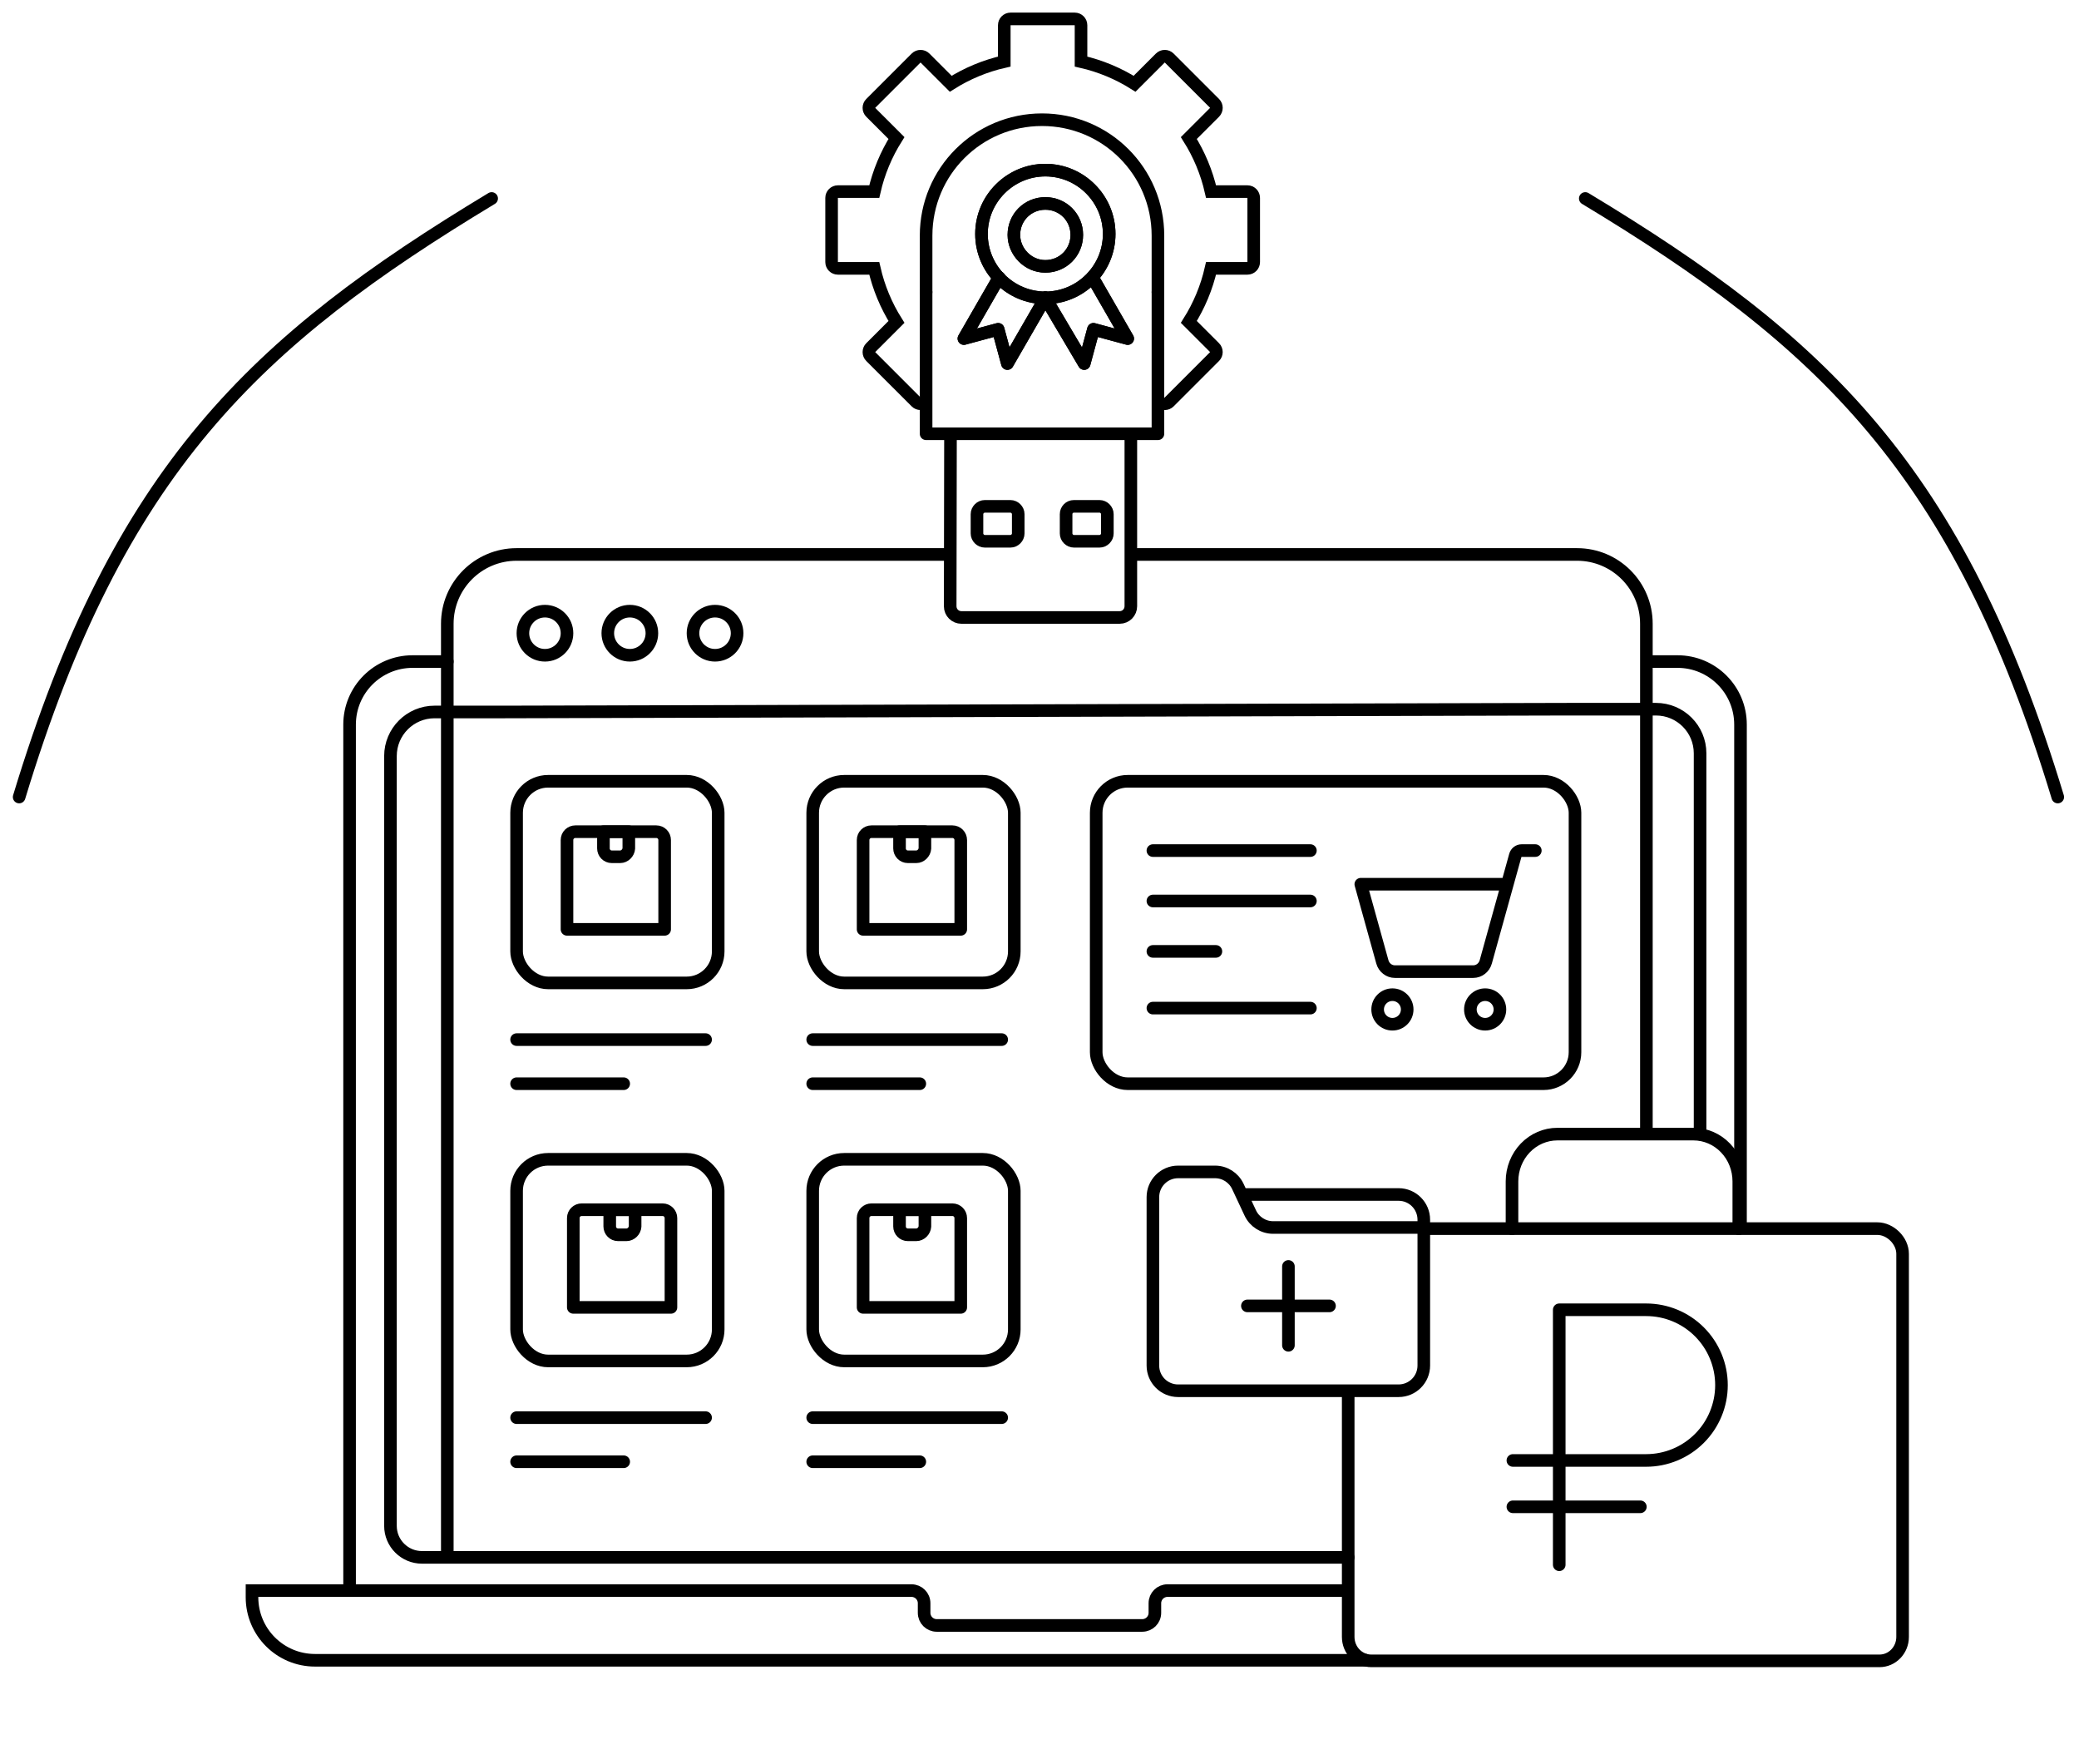 <?xml version="1.0" encoding="UTF-8" standalone="no"?>
<svg
   width="330"
   height="280"
   viewBox="0 0 330 280"
   fill="none"
   version="1.1"
   id="svg49"
   sodipodi:docname="Icons_marketplaces_e-signature.svg"
   xmlns:inkscape="http://www.inkscape.org/namespaces/inkscape"
   xmlns:sodipodi="http://sodipodi.sourceforge.net/DTD/sodipodi-0.dtd"
   xmlns="http://www.w3.org/2000/svg"
   xmlns:svg="http://www.w3.org/2000/svg">
  <defs
     id="defs49" />
  <sodipodi:namedview
     id="namedview49"
     pagecolor="#ffffff"
     bordercolor="#000000"
     borderopacity="0.25"
     inkscape:showpageshadow="2"
     inkscape:pageopacity="0.0"
     inkscape:pagecheckerboard="0"
     inkscape:deskcolor="#d1d1d1" />
  <path
     d="M3.04 126.5C18.79 74.5 40.54 54.12 78.04 31.5"
     stroke="black"
     stroke-width="2"
     stroke-miterlimit="10"
     stroke-linecap="round"
     stroke-linejoin="round"
     id="path1" />
  <path
     d="M326.63 126.5C310.88 74.5 289.13 54.12 251.63 31.5"
     stroke="black"
     stroke-width="2"
     stroke-miterlimit="10"
     stroke-linecap="round"
     stroke-linejoin="round"
     id="path2" />
  <path
     d="M55.49 252.124V217V115C55.49 109.477 59.967 105 65.49 105H71M261.5 105H266.27C271.793 105 276.27 109.477 276.27 115V194.5"
     stroke="black"
     stroke-width="2"
     stroke-miterlimit="10"
     stroke-linecap="round"
     stroke-linejoin="round"
     id="path3" />
  <path
     d="M214 252.45H185.315C184.21 252.45 183.315 253.346 183.315 254.45V255.98C183.315 257.084 182.42 257.98 181.315 257.98H148.685C147.58 257.98 146.685 257.084 146.685 255.98V254.45C146.685 253.346 145.79 252.45 144.685 252.45H117H40V253.509C40 259.032 44.477 263.509 50 263.509H217"
     stroke="black"
     stroke-width="2"
     id="path4" />
  <path
     d="M214 247.176H120.5H66.978C64.217 247.176 61.978 244.938 61.978 242.176V217.5V120.789V120C61.978 116.134 65.112 113 68.978 113H80.001L249 112.561H262.854C266.72 112.561 269.854 115.695 269.854 119.561V180"
     stroke="black"
     stroke-width="2"
     stroke-miterlimit="10"
     stroke-linecap="round"
     stroke-linejoin="round"
     id="path5" />
  <path
     d="M261.331 180V99C261.331 92.925 256.406 88 250.331 88H179.5M71 246.485V233.9V99C71 92.925 75.925 88 82 88H150.5"
     stroke="black"
     stroke-width="2"
     id="path6" />
  <circle
     cx="99.976"
     cy="100.5"
     r="3.5"
     stroke="black"
     stroke-width="2"
     id="circle6" />
  <circle
     cx="86.5"
     cy="100.5"
     r="3.5"
     stroke="black"
     stroke-width="2"
     id="circle7" />
  <circle
     cx="113.5"
     cy="100.5"
     r="3.5"
     stroke="black"
     stroke-width="2"
     id="circle8" />
  <path
     d="M82 165H112"
     stroke="black"
     stroke-width="2"
     stroke-linecap="round"
     id="path8" />
  <path
     d="M82 172H99"
     stroke="black"
     stroke-width="2"
     stroke-linecap="round"
     id="path9" />
  <rect
     x="82"
     y="124"
     width="32"
     height="32"
     rx="5"
     stroke="black"
     stroke-width="2"
     id="rect9" />
  <path
     d="M129 165H159"
     stroke="black"
     stroke-width="2"
     stroke-linecap="round"
     id="path10" />
  <path
     d="M129 172H146"
     stroke="black"
     stroke-width="2"
     stroke-linecap="round"
     id="path11" />
  <rect
     x="129"
     y="124"
     width="32"
     height="32"
     rx="5"
     stroke="black"
     stroke-width="2"
     id="rect11" />
  <path
     d="M82 225H112"
     stroke="black"
     stroke-width="2"
     stroke-linecap="round"
     id="path12" />
  <path
     d="M82 232H99"
     stroke="black"
     stroke-width="2"
     stroke-linecap="round"
     id="path13" />
  <rect
     x="82"
     y="184"
     width="32"
     height="32"
     rx="5"
     stroke="black"
     stroke-width="2"
     id="rect13" />
  <path
     d="M129 225H159"
     stroke="black"
     stroke-width="2"
     stroke-linecap="round"
     id="path14" />
  <path
     d="M129 232H146"
     stroke="black"
     stroke-width="2"
     stroke-linecap="round"
     id="path15" />
  <rect
     x="129"
     y="184"
     width="32"
     height="32"
     rx="5"
     stroke="black"
     stroke-width="2"
     id="rect15" />
  <circle
     cx="221.019"
     cy="160.215"
     r="2.345"
     stroke="black"
     stroke-width="2"
     id="circle15" />
  <circle
     cx="235.739"
     cy="160.215"
     r="2.345"
     stroke="black"
     stroke-width="2"
     id="circle16" />
  <path
     d="M239.257 140.336H216.001L219.422 152.663C219.546 153.109 219.808 153.501 220.167 153.781C220.527 154.06 220.966 154.211 221.416 154.211H233.841C234.292 154.211 234.731 154.06 235.09 153.781C235.45 153.501 235.712 153.109 235.836 152.663L240.524 135.774C240.586 135.551 240.716 135.355 240.896 135.215C241.076 135.076 241.295 135 241.521 135H243.701"
     stroke="black"
     stroke-width="2"
     stroke-linecap="round"
     stroke-linejoin="round"
     id="path16" />
  <path
     d="M226 195H298C300.025 195 302 196.901 302 199V259.801C302 261.899 300.358 263.601 298.333 263.601H217.667C215.642 263.601 214 261.899 214 259.801V221"
     stroke="black"
     stroke-width="2"
     stroke-linecap="round"
     stroke-linejoin="round"
     id="path17" />
  <path
     d="M240 195V187.5C240 185.511 240.759 183.603 242.109 182.197C243.459 180.79 245.29 180 247.2 180H268.8C270.71 180 272.541 180.79 273.891 182.197C275.241 183.603 276 185.511 276 187.5V195"
     stroke="black"
     stroke-width="2"
     stroke-linecap="round"
     stroke-linejoin="round"
     id="path18" />
  <path
     d="M240.141 239.151H260.374"
     stroke="black"
     stroke-width="2"
     stroke-linecap="round"
     stroke-linejoin="round"
     id="path19" />
  <path
     d="M247.498 248.348V207.881H261.294C264.465 207.881 267.506 209.141 269.748 211.383C271.99 213.625 273.25 216.667 273.25 219.837C273.25 223.008 271.99 226.05 269.748 228.292C267.506 230.534 264.465 231.794 261.294 231.794H240.141"
     stroke="black"
     stroke-width="2"
     stroke-linecap="round"
     stroke-linejoin="round"
     id="path20" />
  <rect
     x="174"
     y="124"
     width="76"
     height="48"
     rx="5"
     stroke="black"
     stroke-width="2"
     id="rect20" />
  <path
     d="M183 135H208"
     stroke="black"
     stroke-width="2"
     stroke-linecap="round"
     id="path21" />
  <path
     d="M183 143H208"
     stroke="black"
     stroke-width="2"
     stroke-linecap="round"
     id="path22" />
  <path
     d="M183 160H208"
     stroke="black"
     stroke-width="2"
     stroke-linecap="round"
     id="path23" />
  <path
     d="M183 151H193"
     stroke="black"
     stroke-width="2"
     stroke-linecap="round"
     id="path24" />
  <path
     d="M105.5 147.5H90V133.327C90 132.569 90.616 132 91.327 132H104.173C104.931 132 105.5 132.616 105.5 133.327V147.5Z"
     stroke="black"
     stroke-width="2"
     stroke-miterlimit="10"
     stroke-linecap="round"
     stroke-linejoin="round"
     id="path25" />
  <path
     d="M98.438 135.982H97.11C96.352 135.982 95.783 135.365 95.783 134.654V132H99.812V134.654C99.765 135.365 99.149 135.982 98.438 135.982Z"
     stroke="black"
     stroke-width="2"
     stroke-miterlimit="10"
     stroke-linecap="round"
     stroke-linejoin="round"
     id="path26" />
  <path
     d="M152.5 147.5H137V133.327C137 132.569 137.616 132 138.327 132H151.173C151.931 132 152.5 132.616 152.5 133.327V147.5Z"
     stroke="black"
     stroke-width="2"
     stroke-miterlimit="10"
     stroke-linecap="round"
     stroke-linejoin="round"
     id="path27" />
  <path
     d="M145.438 135.982H144.11C143.352 135.982 142.783 135.365 142.783 134.654V132H146.812V134.654C146.765 135.365 146.149 135.982 145.438 135.982Z"
     stroke="black"
     stroke-width="2"
     stroke-miterlimit="10"
     stroke-linecap="round"
     stroke-linejoin="round"
     id="path28" />
  <path
     d="M152.5 207.5H137V193.327C137 192.569 137.616 192 138.327 192H151.173C151.931 192 152.5 192.616 152.5 193.327V207.5Z"
     stroke="black"
     stroke-width="2"
     stroke-miterlimit="10"
     stroke-linecap="round"
     stroke-linejoin="round"
     id="path29" />
  <path
     d="M145.438 195.982H144.11C143.352 195.982 142.783 195.365 142.783 194.654V192H146.812V194.654C146.765 195.365 146.149 195.982 145.438 195.982Z"
     stroke="black"
     stroke-width="2"
     stroke-miterlimit="10"
     stroke-linecap="round"
     stroke-linejoin="round"
     id="path30" />
  <path
     d="M106.5 207.5H91V193.327C91 192.569 91.616 192 92.327 192H105.173C105.931 192 106.5 192.616 106.5 193.327V207.5Z"
     stroke="black"
     stroke-width="2"
     stroke-miterlimit="10"
     stroke-linecap="round"
     stroke-linejoin="round"
     id="path31" />
  <path
     d="M99.438 195.982H98.11C97.352 195.982 96.783 195.365 96.783 194.654V192H100.812V194.654C100.765 195.365 100.149 195.982 99.438 195.982Z"
     stroke="black"
     stroke-width="2"
     stroke-miterlimit="10"
     stroke-linecap="round"
     stroke-linejoin="round"
     id="path32" />
  <path
     d="M226 194.821H202.081C200.529 194.821 199.118 193.923 198.459 192.518L197.084 189.583M226 194.821V216.731C226 218.94 224.209 220.731 222 220.731H212.769H187C184.791 220.731 183 218.94 183 216.731V190C183 187.791 184.791 186 187 186H192.861C194.413 186 195.824 186.897 196.483 188.302L197.084 189.583M226 194.821V193.583C226 191.374 224.209 189.583 222 189.583H197.084"
     stroke="black"
     stroke-width="2"
     stroke-linecap="round"
     id="path33" />
  <path
     d="M204.511 201V213.517"
     stroke="black"
     stroke-width="2"
     stroke-linecap="round"
     id="path34" />
  <path
     d="M198 207.263H211.033"
     stroke="black"
     stroke-width="2"
     stroke-linecap="round"
     id="path35" />
  <path
     d="M150.872 68.847L150.824 96.217C150.824 97.229 151.64 98 152.601 98L177.722 98C178.731 98 179.499 97.181 179.499 96.217L179.499 68.847"
     stroke="black"
     stroke-width="2"
     stroke-miterlimit="10"
     stroke-linecap="round"
     stroke-linejoin="round"
     id="path36" />
  <path
     d="M183.8 46.385L183.8 68.847L147 68.847L147 46.385"
     stroke="black"
     stroke-width="2"
     stroke-miterlimit="10"
     stroke-linecap="round"
     stroke-linejoin="round"
     id="path37" />
  <path
     d="M170.466 80.365L174.528 80.365C175.197 80.365 175.771 80.938 175.771 81.607L175.771 84.666C175.771 85.335 175.197 85.909 174.528 85.909L170.466 85.909C169.797 85.909 169.223 85.335 169.223 84.666L169.223 81.607C169.223 80.938 169.749 80.365 170.466 80.365Z"
     stroke="black"
     stroke-width="2"
     stroke-miterlimit="10"
     stroke-linecap="round"
     stroke-linejoin="round"
     id="path38" />
  <path
     d="M156.319 80.365L160.381 80.365C161.051 80.365 161.624 80.938 161.624 81.607L161.624 84.666C161.624 85.335 161.051 85.909 160.381 85.909L156.319 85.909C155.65 85.909 155.077 85.335 155.077 84.666L155.077 81.607C155.077 80.938 155.65 80.365 156.319 80.365Z"
     stroke="black"
     stroke-width="2"
     stroke-miterlimit="10"
     stroke-linecap="round"
     stroke-linejoin="round"
     id="path39" />
  <path
     d="M183.8 46.337L183.8 37.4C183.8 27.22 175.58 19 165.4 19C155.22 19 147 27.22 147 37.4L147 46.337"
     stroke="black"
     stroke-width="2"
     stroke-miterlimit="10"
     stroke-linecap="round"
     stroke-linejoin="round"
     id="path40" />
  <path
     d="M184.174 63.788C184.564 64.178 185.197 64.179 185.588 63.788L192.787 56.589C193.177 56.198 193.177 55.565 192.787 55.175L188.704 51.092C190.327 48.516 191.535 45.652 192.229 42.592H198.002C198.554 42.592 199.002 42.144 199.002 41.592V31.411C199.002 30.859 198.554 30.411 198.002 30.411H192.23C191.536 27.35 190.329 24.485 188.705 21.908L192.789 17.825C193.179 17.435 193.18 16.802 192.789 16.411L185.59 9.212C185.199 8.822 184.566 8.822 184.176 9.212L180.092 13.295C177.515 11.671 174.65 10.465 171.59 9.771V4C171.59 3.448 171.142 3 170.59 3H160.409C159.857 3 159.409 3.448 159.409 4V9.771C156.349 10.465 153.484 11.672 150.908 13.295L146.826 9.213C146.436 8.822 145.803 8.823 145.412 9.213L138.213 16.412C137.822 16.803 137.822 17.436 138.213 17.826L142.295 21.908C140.671 24.485 139.466 27.351 138.771 30.411H133C132.448 30.411 132 30.859 132 31.411V41.592C132 42.144 132.448 42.592 133 42.592H138.771C139.466 45.651 140.673 48.516 142.296 51.092L138.214 55.174C137.823 55.564 137.823 56.198 138.214 56.589L145.413 63.787C145.804 64.178 146.437 64.178 146.827 63.787"
     stroke="black"
     stroke-width="2"
     id="path41" />
  <path
     d="M165.926 47.271C171.508 47.271 176.062 42.717 176.062 37.135C176.062 31.554 171.508 27 165.926 27C160.345 27 155.791 31.554 155.791 37.135C155.791 42.717 160.345 47.271 165.926 47.271Z"
     stroke="black"
     stroke-width="2"
     stroke-miterlimit="10"
     stroke-linecap="round"
     stroke-linejoin="round"
     id="path42" />
  <path
     d="M165.927 42.276C168.718 42.276 170.921 40.073 170.921 37.282C170.921 34.491 168.718 32.288 165.927 32.288C163.136 32.288 160.933 34.491 160.933 37.282C160.933 39.926 163.136 42.276 165.927 42.276Z"
     stroke="black"
     stroke-width="2"
     stroke-miterlimit="10"
     stroke-linecap="round"
     stroke-linejoin="round"
     id="path43" />
  <path
     d="M173.418 44.039L179 53.734L173.565 52.265L172.096 57.7L165.927 47.271"
     stroke="black"
     stroke-width="2"
     stroke-miterlimit="10"
     stroke-linecap="round"
     stroke-linejoin="round"
     id="path44" />
  <path
     d="M165.926 47.271L159.904 57.7L158.435 52.265L153 53.734L158.582 44.039"
     stroke="black"
     stroke-width="2"
     stroke-miterlimit="10"
     stroke-linecap="round"
     stroke-linejoin="round"
     id="path45" />
  <path
     d="M165.926 47.271C171.508 47.271 176.062 42.717 176.062 37.135C176.062 31.554 171.508 27 165.926 27C160.345 27 155.791 31.554 155.791 37.135C155.791 42.717 160.345 47.271 165.926 47.271Z"
     stroke="black"
     stroke-width="2"
     stroke-miterlimit="10"
     stroke-linecap="round"
     stroke-linejoin="round"
     id="path46" />
  <path
     d="M165.927 42.276C168.718 42.276 170.921 40.073 170.921 37.282C170.921 34.491 168.718 32.288 165.927 32.288C163.136 32.288 160.933 34.491 160.933 37.282C160.933 39.926 163.136 42.276 165.927 42.276Z"
     stroke="black"
     stroke-width="2"
     stroke-miterlimit="10"
     stroke-linecap="round"
     stroke-linejoin="round"
     id="path47" />
  <path
     d="M173.418 44.039L179 53.734L173.565 52.265L172.096 57.7L165.927 47.271"
     stroke="black"
     stroke-width="2"
     stroke-miterlimit="10"
     stroke-linecap="round"
     stroke-linejoin="round"
     id="path48" />
  <path
     d="M165.926 47.271L159.904 57.7L158.435 52.265L153 53.734L158.582 44.039"
     stroke="black"
     stroke-width="2"
     stroke-miterlimit="10"
     stroke-linecap="round"
     stroke-linejoin="round"
     id="path49" />
</svg>
